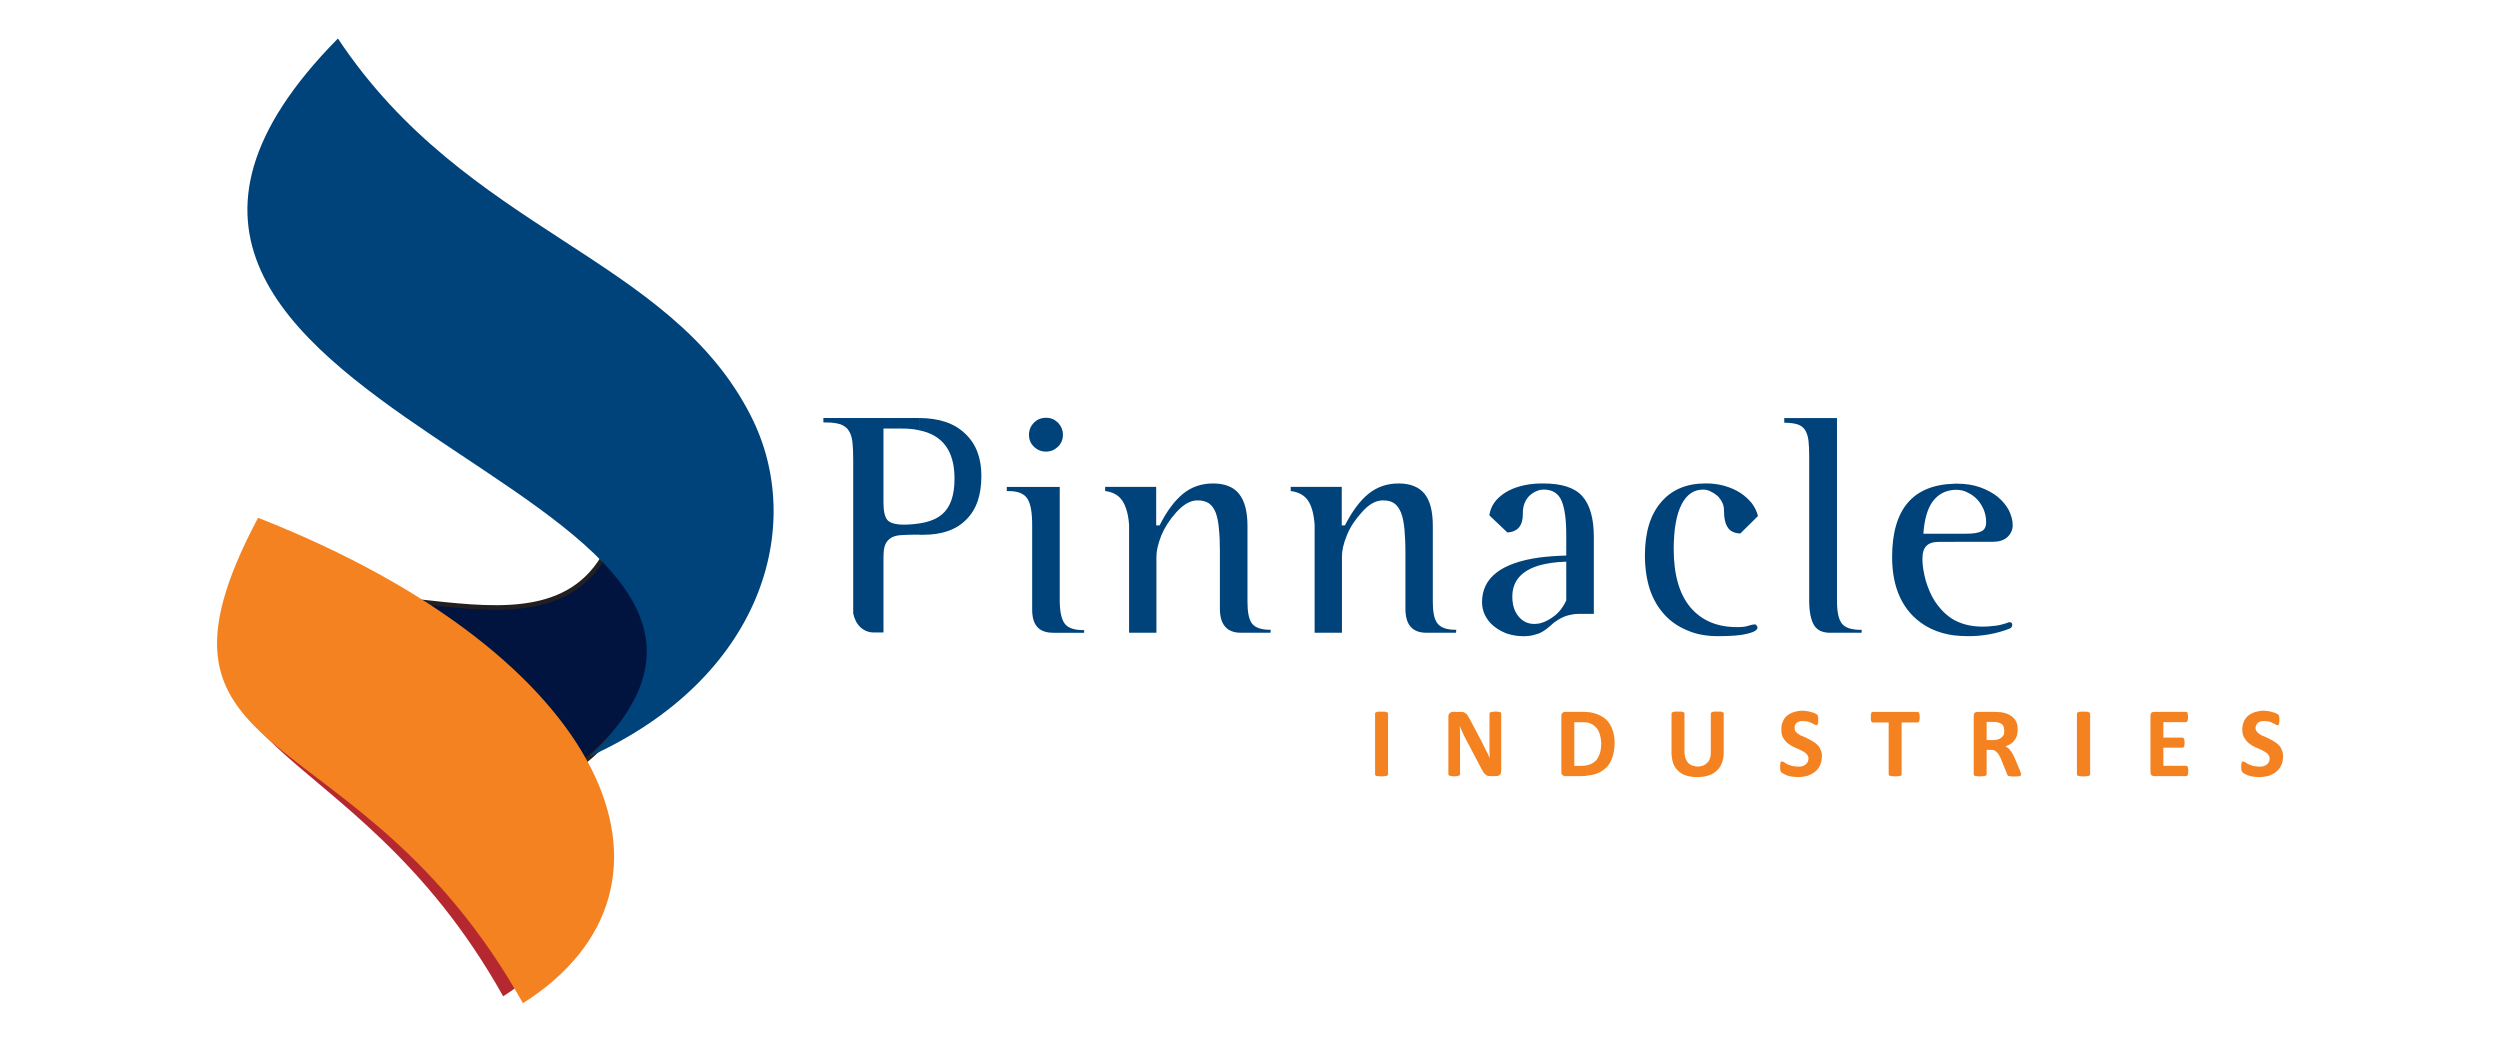 <svg width="120" height="50" viewBox="0 0 120 50" fill="none" xmlns="http://www.w3.org/2000/svg">
<path fill-rule="evenodd" clip-rule="evenodd" d="M24.152 47.823C32.425 42.575 28.324 31.267 12.505 25.041C6.331 36.668 16.735 34.562 24.152 47.823Z" fill="#B5282F"/>
<path fill-rule="evenodd" clip-rule="evenodd" d="M19.91 28.855C23.285 30.656 26.062 33.386 27.959 36.633C32.541 32.845 31.873 29.738 28.955 26.76C27.128 29.783 23.471 29.242 19.91 28.855Z" fill="#00143F" stroke="#231F20" stroke-width="0.22" stroke-miterlimit="10"/>
<path fill-rule="evenodd" clip-rule="evenodd" d="M25.101 48.154C33.925 42.564 29.26 31.479 12.387 24.854C5.803 37.246 17.191 34.01 25.101 48.154Z" fill="#F58220"/>
<path fill-rule="evenodd" clip-rule="evenodd" d="M16.22 1.848C22.394 11.156 32.155 12.285 36.045 19.97C38.717 25.218 36.595 32.573 28.264 36.327C42.185 23.159 -1.627 19.923 16.22 1.848Z" fill="#00427A"/>
<path fill-rule="evenodd" clip-rule="evenodd" d="M93.823 30.502V29.773L93.845 29.784C94.233 29.983 94.666 30.078 95.17 30.078C95.346 30.078 95.522 30.067 95.709 30.042C95.907 30.031 96.13 29.972 96.376 29.889C96.387 29.877 96.423 29.866 96.457 29.866C96.516 29.866 96.563 29.889 96.586 29.948V30.006C96.586 30.077 96.55 30.124 96.469 30.171C95.836 30.418 95.168 30.536 94.488 30.536C94.254 30.536 94.042 30.524 93.821 30.5L93.823 30.502ZM93.823 26.007V25.618H94.373C94.713 25.618 94.959 25.582 95.112 25.5C95.264 25.43 95.335 25.276 95.335 25.052C95.335 24.864 95.299 24.677 95.229 24.487C95.147 24.299 95.053 24.134 94.924 23.993C94.796 23.853 94.643 23.735 94.467 23.652C94.303 23.557 94.104 23.511 93.904 23.511H93.823V23.217H93.951C94.361 23.217 94.724 23.276 95.053 23.393C95.382 23.511 95.662 23.665 95.896 23.853C96.119 24.041 96.295 24.253 96.423 24.488C96.54 24.735 96.61 24.971 96.61 25.206C96.61 25.441 96.516 25.629 96.353 25.783C96.177 25.937 95.943 26.007 95.65 26.007H93.823ZM93.823 23.219V23.513C93.39 23.536 93.05 23.712 92.791 24.042C92.521 24.395 92.369 24.925 92.322 25.619H93.823V26.009H93.072C92.791 26.009 92.581 26.079 92.464 26.208C92.335 26.337 92.276 26.538 92.276 26.832C92.276 27.149 92.335 27.502 92.441 27.891C92.558 28.267 92.698 28.586 92.862 28.844C93.144 29.268 93.46 29.573 93.823 29.774V30.503C92.991 30.397 92.311 30.068 91.795 29.539C91.15 28.869 90.822 27.939 90.822 26.738C90.822 24.431 91.829 23.266 93.821 23.219H93.823ZM73.891 30.397V29.926C74.09 29.879 74.302 29.786 74.5 29.643C74.793 29.456 75.016 29.173 75.18 28.82V26.96C74.676 26.971 74.243 27.041 73.891 27.136V26.76C74.279 26.713 74.712 26.679 75.18 26.666V25.677C75.18 24.948 75.11 24.405 74.957 24.041C74.805 23.676 74.511 23.5 74.101 23.5C74.031 23.5 73.962 23.511 73.89 23.523V23.206H74.088C74.956 23.206 75.576 23.405 75.94 23.805C76.315 24.217 76.504 24.876 76.504 25.783V29.467H75.742C75.578 29.467 75.39 29.503 75.179 29.562C74.98 29.632 74.791 29.738 74.616 29.867C74.546 29.926 74.451 29.997 74.37 30.08C74.275 30.162 74.183 30.233 74.066 30.304C74.007 30.34 73.948 30.363 73.89 30.399L73.891 30.397ZM83.536 25.608C83.254 25.597 83.055 25.502 82.938 25.325C82.81 25.149 82.751 24.866 82.751 24.479C82.751 24.361 82.728 24.243 82.67 24.126C82.611 24.008 82.541 23.902 82.447 23.809C82.353 23.727 82.248 23.655 82.118 23.596C82.001 23.526 81.872 23.501 81.744 23.501C81.298 23.501 80.959 23.737 80.712 24.219C80.465 24.701 80.338 25.419 80.338 26.36C80.338 27.584 80.608 28.514 81.135 29.148C81.674 29.784 82.413 30.101 83.373 30.101C83.584 30.101 83.76 30.09 83.9 30.042C84.04 29.995 84.157 29.972 84.24 29.972C84.287 29.972 84.322 30.008 84.346 30.078C84.346 30.086 84.35 30.093 84.358 30.101V30.124C84.358 30.242 84.204 30.337 83.877 30.418C83.562 30.5 83.093 30.536 82.471 30.536C81.933 30.536 81.439 30.454 81.007 30.265C80.574 30.088 80.198 29.841 79.893 29.5C79.589 29.169 79.355 28.771 79.19 28.287C79.037 27.805 78.956 27.264 78.956 26.662C78.956 25.556 79.213 24.709 79.729 24.109C80.245 23.498 80.959 23.204 81.874 23.204C82.19 23.204 82.496 23.24 82.776 23.322C83.055 23.403 83.303 23.509 83.526 23.652C83.749 23.794 83.936 23.969 84.089 24.158C84.229 24.346 84.335 24.559 84.382 24.77L83.539 25.605L83.536 25.608ZM87.86 30.374C87.485 30.374 87.227 30.256 87.075 30.01C86.924 29.763 86.841 29.362 86.841 28.821V21.878C86.841 21.584 86.829 21.337 86.805 21.136C86.781 20.935 86.724 20.783 86.652 20.654C86.571 20.525 86.454 20.43 86.289 20.371C86.136 20.324 85.915 20.29 85.645 20.29V20.066H88.175V28.833C88.175 29.351 88.245 29.704 88.398 29.915C88.551 30.126 88.856 30.232 89.3 30.232H89.359V30.372H87.858L87.86 30.374ZM44.118 25.126C44.598 25.056 44.985 24.902 45.242 24.667C45.63 24.325 45.817 23.761 45.817 22.972C45.817 21.654 45.254 20.877 44.118 20.654V20.066C45.066 20.066 45.805 20.313 46.321 20.808C46.849 21.301 47.106 21.973 47.106 22.844C47.106 23.763 46.871 24.456 46.38 24.94C45.9 25.433 45.208 25.669 44.318 25.669H44.119V25.128L44.118 25.126ZM73.891 23.207V23.524C73.716 23.572 73.551 23.665 73.4 23.807C73.201 24.02 73.096 24.289 73.096 24.631V24.69C73.096 25.231 72.85 25.525 72.357 25.561L71.489 24.737C71.548 24.289 71.805 23.925 72.274 23.631C72.707 23.372 73.234 23.23 73.891 23.207ZM73.891 26.76V27.136C73.024 27.395 72.591 27.89 72.591 28.643C72.591 29.044 72.697 29.361 72.895 29.596C73.094 29.831 73.341 29.949 73.646 29.949C73.727 29.949 73.81 29.938 73.891 29.926V30.397C73.822 30.42 73.751 30.444 73.668 30.467C73.516 30.515 73.328 30.538 73.118 30.538C72.826 30.538 72.568 30.49 72.321 30.408C72.075 30.314 71.875 30.196 71.688 30.044C71.512 29.903 71.384 29.727 71.278 29.526C71.183 29.326 71.138 29.125 71.138 28.901C71.138 27.736 72.052 27.019 73.891 26.76ZM50.551 30.372C49.871 30.372 49.544 30.008 49.544 29.266V25.195C49.544 24.606 49.474 24.194 49.321 23.948C49.168 23.701 48.875 23.572 48.419 23.572H48.325V23.372H50.867V28.821C50.867 29.34 50.948 29.715 51.101 29.928C51.254 30.14 51.558 30.245 51.991 30.245H52.038V30.374H50.551V30.372ZM51.02 20.877C51.02 21.1 50.938 21.288 50.785 21.442C50.621 21.596 50.434 21.677 50.211 21.677C49.976 21.677 49.789 21.596 49.625 21.442C49.472 21.288 49.391 21.1 49.391 20.877C49.391 20.641 49.472 20.453 49.625 20.288C49.789 20.134 49.976 20.053 50.211 20.053C50.445 20.053 50.621 20.134 50.785 20.288C50.938 20.453 51.02 20.641 51.02 20.877ZM60.98 30.372H59.562C58.895 30.372 58.555 29.983 58.555 29.218V26.489C58.555 26.054 58.543 25.688 58.507 25.383C58.485 25.066 58.426 24.806 58.354 24.606C58.273 24.407 58.167 24.253 58.026 24.158C57.884 24.064 57.697 24.018 57.476 24.018C57.136 24.018 56.795 24.217 56.457 24.595C56.141 24.948 55.907 25.312 55.742 25.701C55.589 26.102 55.508 26.43 55.508 26.713V30.372H54.196V25.195C54.16 24.677 54.043 24.289 53.868 24.029C53.692 23.769 53.422 23.617 53.047 23.57V23.371H55.497V25.218H55.661C56.001 24.534 56.387 24.029 56.786 23.699C57.196 23.369 57.676 23.206 58.227 23.206C58.779 23.206 59.212 23.371 59.469 23.699C59.739 24.029 59.879 24.546 59.879 25.24V28.9C59.879 29.382 59.949 29.735 60.091 29.923C60.244 30.122 60.524 30.229 60.958 30.229H60.994L60.983 30.369L60.98 30.372ZM69.885 30.372H68.467C67.787 30.372 67.46 29.983 67.46 29.218V26.489C67.46 26.054 67.437 25.688 67.413 25.383C67.377 25.066 67.331 24.806 67.248 24.606C67.165 24.407 67.061 24.253 66.92 24.158C66.791 24.064 66.604 24.018 66.381 24.018C66.029 24.018 65.689 24.217 65.362 24.595C65.046 24.948 64.799 25.312 64.648 25.701C64.483 26.102 64.413 26.43 64.413 26.713V30.372H63.102V25.195C63.066 24.677 62.962 24.289 62.786 24.029C62.61 23.769 62.329 23.617 61.954 23.57V23.371H64.404V25.218H64.556C64.908 24.534 65.282 24.029 65.692 23.699C66.103 23.369 66.583 23.206 67.134 23.206C67.686 23.206 68.108 23.371 68.376 23.699C68.645 24.028 68.775 24.546 68.775 25.24V28.9C68.775 29.382 68.845 29.735 68.998 29.923C69.151 30.122 69.431 30.229 69.854 30.229H69.901L69.89 30.369L69.885 30.372ZM42.407 24.124C42.407 24.524 42.466 24.807 42.594 24.959C42.712 25.1 42.982 25.183 43.379 25.183C43.649 25.183 43.895 25.16 44.118 25.124V25.665H43.861C43.615 25.665 43.403 25.677 43.227 25.688C43.04 25.7 42.887 25.747 42.77 25.817C42.642 25.899 42.547 26.005 42.489 26.148C42.43 26.29 42.407 26.489 42.407 26.747V30.359H41.95C41.704 30.359 41.493 30.278 41.306 30.113C41.13 29.948 41.013 29.724 40.954 29.442V22.076C40.954 21.735 40.943 21.452 40.918 21.23C40.894 21.007 40.837 20.818 40.742 20.677C40.661 20.537 40.531 20.442 40.355 20.371C40.179 20.313 39.945 20.277 39.641 20.277H39.523V20.064H44.116V20.653C43.87 20.594 43.6 20.571 43.307 20.571H42.406V24.124H42.407Z" fill="#00427A"/>
<path fill-rule="evenodd" clip-rule="evenodd" d="M95.781 36.055V35.514C95.828 35.514 95.875 35.502 95.909 35.491C95.98 35.468 96.027 35.444 96.074 35.396C96.121 35.36 96.155 35.315 96.18 35.267C96.203 35.208 96.203 35.15 96.203 35.079C96.203 34.973 96.18 34.891 96.144 34.821C96.097 34.751 96.015 34.703 95.909 34.68C95.887 34.669 95.851 34.669 95.804 34.657H95.781V34.175H95.909C95.968 34.187 96.015 34.187 96.062 34.187C96.18 34.21 96.285 34.234 96.391 34.282C96.486 34.329 96.567 34.376 96.637 34.447C96.707 34.517 96.766 34.6 96.801 34.694C96.837 34.787 96.849 34.893 96.849 35.024C96.849 35.118 96.837 35.212 96.813 35.306C96.79 35.388 96.754 35.46 96.696 35.53C96.648 35.601 96.59 35.659 96.508 35.707C96.438 35.754 96.355 35.789 96.263 35.825C96.31 35.847 96.344 35.872 96.391 35.906C96.427 35.929 96.461 35.977 96.497 36.024C96.533 36.06 96.567 36.119 96.603 36.178C96.639 36.236 96.661 36.295 96.697 36.365L96.954 36.977C96.977 37.036 96.99 37.083 97.001 37.106C97.013 37.129 97.013 37.153 97.013 37.176C97.013 37.188 97.013 37.199 97.001 37.212C97.001 37.224 96.979 37.235 96.954 37.248C96.93 37.261 96.896 37.26 96.849 37.26C96.813 37.271 96.743 37.271 96.661 37.271C96.603 37.271 96.544 37.271 96.508 37.26C96.473 37.26 96.439 37.26 96.414 37.248C96.39 37.237 96.378 37.225 96.367 37.212C96.355 37.199 96.344 37.189 96.344 37.165L96.062 36.47C96.04 36.4 96.004 36.33 95.968 36.271C95.932 36.212 95.898 36.153 95.862 36.117C95.84 36.094 95.815 36.07 95.781 36.058V36.055ZM100.328 37.161C100.328 37.184 100.317 37.197 100.305 37.209C100.294 37.22 100.282 37.232 100.258 37.245C100.235 37.245 100.199 37.256 100.164 37.256C100.116 37.268 100.069 37.268 100.011 37.268C99.952 37.268 99.894 37.268 99.858 37.256C99.822 37.256 99.788 37.245 99.763 37.245C99.74 37.233 99.716 37.222 99.705 37.209C99.705 37.197 99.693 37.186 99.693 37.161V34.255C99.693 34.244 99.705 34.233 99.705 34.219C99.716 34.197 99.74 34.197 99.763 34.184C99.786 34.17 99.822 34.172 99.858 34.161H100.162C100.198 34.172 100.232 34.172 100.256 34.184C100.281 34.195 100.292 34.195 100.304 34.219C100.315 34.231 100.326 34.242 100.326 34.255V37.161H100.328ZM105.038 37.008C105.038 37.055 105.038 37.09 105.026 37.126C105.026 37.148 105.015 37.173 105.015 37.196C105.004 37.219 104.992 37.232 104.979 37.232C104.968 37.243 104.956 37.255 104.943 37.255H103.409C103.35 37.255 103.303 37.232 103.269 37.207C103.233 37.171 103.222 37.126 103.222 37.054V34.37C103.222 34.3 103.233 34.241 103.269 34.216C103.305 34.18 103.35 34.169 103.409 34.169H104.932C104.943 34.169 104.955 34.169 104.968 34.18L105.004 34.216C105.004 34.239 105.015 34.264 105.015 34.298C105.026 34.334 105.026 34.368 105.026 34.416C105.026 34.463 105.026 34.497 105.015 34.533C105.015 34.556 105.004 34.581 105.004 34.604C104.992 34.627 104.981 34.64 104.968 34.64C104.956 34.651 104.945 34.662 104.932 34.662H103.842V35.404H104.768C104.779 35.404 104.79 35.416 104.803 35.427C104.815 35.427 104.826 35.439 104.839 35.463C104.839 35.486 104.851 35.511 104.851 35.534C104.851 35.569 104.862 35.604 104.862 35.651C104.862 35.699 104.851 35.733 104.851 35.769C104.851 35.792 104.839 35.816 104.839 35.839L104.803 35.875C104.792 35.887 104.781 35.887 104.768 35.887H103.842V36.758H104.943C104.955 36.758 104.966 36.758 104.979 36.769C104.992 36.781 105.002 36.792 105.015 36.817C105.015 36.828 105.026 36.853 105.026 36.887C105.038 36.923 105.038 36.957 105.038 37.005V37.008ZM109.585 36.325C109.585 36.49 109.549 36.63 109.49 36.748C109.432 36.877 109.35 36.972 109.245 37.054C109.15 37.135 109.022 37.194 108.893 37.242C108.753 37.278 108.6 37.3 108.447 37.3C108.341 37.3 108.249 37.289 108.154 37.278C108.06 37.266 107.979 37.242 107.909 37.219C107.839 37.196 107.78 37.16 107.733 37.137C107.686 37.114 107.663 37.09 107.638 37.067C107.614 37.044 107.603 37.019 107.591 36.972C107.58 36.936 107.58 36.877 107.58 36.807V36.689C107.591 36.653 107.591 36.619 107.603 36.607C107.603 36.584 107.614 36.571 107.625 36.56C107.637 36.549 107.648 36.549 107.673 36.549C107.697 36.549 107.72 36.56 107.767 36.584C107.803 36.607 107.848 36.643 107.92 36.679C107.979 36.702 108.06 36.738 108.143 36.761C108.237 36.784 108.33 36.797 108.447 36.797C108.529 36.797 108.6 36.797 108.659 36.774C108.717 36.751 108.765 36.727 108.812 36.692C108.848 36.669 108.882 36.622 108.906 36.575C108.931 36.527 108.942 36.468 108.942 36.41C108.942 36.339 108.919 36.281 108.883 36.233C108.848 36.174 108.789 36.138 108.73 36.093C108.672 36.057 108.602 36.022 108.532 35.986L108.286 35.88C108.205 35.844 108.122 35.798 108.052 35.751C107.97 35.704 107.899 35.645 107.84 35.574C107.782 35.504 107.734 35.434 107.687 35.339C107.651 35.244 107.629 35.14 107.629 35.009C107.629 34.855 107.664 34.726 107.71 34.62C107.769 34.502 107.839 34.407 107.933 34.337C108.027 34.267 108.132 34.208 108.262 34.172C108.392 34.136 108.519 34.113 108.66 34.113C108.73 34.113 108.813 34.125 108.883 34.136C108.953 34.148 109.023 34.159 109.082 34.184C109.152 34.195 109.199 34.219 109.258 34.242C109.305 34.265 109.339 34.29 109.352 34.301L109.388 34.337C109.388 34.349 109.388 34.373 109.399 34.385C109.399 34.407 109.399 34.432 109.411 34.455V34.561C109.411 34.608 109.411 34.643 109.399 34.679C109.399 34.702 109.399 34.738 109.388 34.749C109.388 34.772 109.377 34.785 109.365 34.797C109.354 34.808 109.342 34.808 109.329 34.808C109.307 34.808 109.282 34.808 109.248 34.785C109.201 34.762 109.167 34.738 109.108 34.715C109.049 34.679 108.991 34.656 108.909 34.633C108.839 34.622 108.756 34.61 108.675 34.61C108.605 34.61 108.547 34.61 108.499 34.633C108.452 34.645 108.405 34.669 108.371 34.703C108.335 34.726 108.312 34.762 108.301 34.809C108.278 34.846 108.265 34.891 108.265 34.939C108.265 35.009 108.288 35.068 108.324 35.115C108.359 35.163 108.418 35.21 108.477 35.244C108.535 35.292 108.605 35.326 108.688 35.35C108.769 35.386 108.852 35.421 108.934 35.468C109.015 35.504 109.098 35.55 109.168 35.597C109.25 35.645 109.321 35.704 109.38 35.762C109.45 35.833 109.497 35.916 109.533 36.009C109.569 36.091 109.591 36.209 109.591 36.326L109.585 36.325ZM95.781 34.17V34.653H95.359V35.524H95.675C95.711 35.524 95.745 35.524 95.781 35.512V36.053C95.77 36.042 95.745 36.03 95.734 36.017C95.675 35.995 95.617 35.995 95.558 35.995H95.359V37.16C95.359 37.183 95.359 37.196 95.348 37.207C95.337 37.219 95.312 37.23 95.29 37.243C95.267 37.243 95.242 37.255 95.195 37.255C95.159 37.266 95.114 37.266 95.042 37.266C94.984 37.266 94.936 37.266 94.902 37.255C94.855 37.255 94.821 37.243 94.796 37.243C94.774 37.232 94.761 37.22 94.749 37.207C94.738 37.194 94.738 37.184 94.738 37.16V34.371C94.738 34.301 94.749 34.242 94.785 34.218C94.821 34.182 94.866 34.17 94.925 34.17H95.781ZM76.213 37.23V36.723C76.249 36.712 76.294 36.701 76.33 36.688C76.447 36.64 76.541 36.57 76.623 36.488C76.693 36.393 76.751 36.289 76.799 36.147C76.834 36.017 76.857 35.864 76.857 35.687C76.857 35.534 76.834 35.404 76.799 35.275C76.763 35.146 76.717 35.04 76.634 34.945C76.564 34.864 76.47 34.78 76.353 34.733C76.305 34.721 76.258 34.697 76.213 34.685V34.179C76.366 34.19 76.494 34.226 76.612 34.26C76.81 34.331 76.963 34.425 77.103 34.543C77.231 34.672 77.326 34.826 77.396 35.014C77.466 35.202 77.502 35.414 77.502 35.661C77.502 35.944 77.454 36.179 77.385 36.379C77.314 36.591 77.209 36.743 77.069 36.872C76.929 37.001 76.764 37.096 76.577 37.155C76.46 37.191 76.343 37.214 76.214 37.225L76.213 37.23ZM82.739 36.101C82.739 36.289 82.716 36.454 82.657 36.607C82.599 36.761 82.517 36.89 82.412 36.983C82.306 37.09 82.177 37.171 82.013 37.219C81.86 37.278 81.673 37.3 81.474 37.3C81.276 37.3 81.1 37.278 80.947 37.23C80.794 37.183 80.665 37.112 80.56 37.006C80.454 36.911 80.373 36.794 80.314 36.642C80.267 36.501 80.233 36.325 80.233 36.124V34.252C80.233 34.241 80.244 34.229 80.244 34.216C80.255 34.193 80.28 34.193 80.302 34.18C80.325 34.167 80.361 34.169 80.397 34.157H80.701C80.737 34.169 80.771 34.169 80.796 34.18C80.82 34.192 80.831 34.192 80.843 34.216C80.854 34.228 80.854 34.239 80.854 34.252V36.076C80.854 36.194 80.877 36.3 80.901 36.393C80.937 36.475 80.971 36.558 81.03 36.617C81.088 36.676 81.159 36.712 81.228 36.746C81.31 36.769 81.404 36.794 81.499 36.794C81.593 36.794 81.686 36.771 81.756 36.746C81.837 36.71 81.896 36.665 81.954 36.606C82.013 36.558 82.049 36.477 82.083 36.393C82.106 36.312 82.119 36.217 82.119 36.111V34.251C82.119 34.239 82.13 34.228 82.141 34.215C82.141 34.192 82.164 34.192 82.189 34.179C82.213 34.166 82.247 34.167 82.283 34.156H82.587C82.623 34.167 82.646 34.167 82.669 34.179C82.705 34.19 82.716 34.19 82.727 34.215C82.739 34.226 82.739 34.237 82.739 34.251V36.097V36.101ZM87.448 36.325C87.448 36.49 87.413 36.63 87.354 36.748C87.296 36.877 87.214 36.972 87.108 37.054C87.014 37.135 86.885 37.194 86.757 37.242C86.617 37.278 86.464 37.3 86.311 37.3C86.205 37.3 86.112 37.289 86.018 37.278C85.924 37.266 85.842 37.242 85.772 37.219C85.714 37.196 85.655 37.16 85.608 37.137C85.561 37.114 85.526 37.09 85.502 37.067C85.478 37.044 85.466 37.019 85.455 36.972C85.455 36.936 85.444 36.877 85.444 36.807C85.444 36.759 85.444 36.712 85.455 36.689C85.455 36.653 85.455 36.619 85.466 36.607C85.466 36.584 85.478 36.571 85.489 36.56C85.501 36.549 85.512 36.549 85.536 36.549C85.561 36.549 85.584 36.56 85.631 36.584C85.666 36.607 85.725 36.643 85.784 36.679C85.842 36.702 85.924 36.738 86.007 36.761C86.101 36.784 86.194 36.797 86.311 36.797C86.392 36.797 86.464 36.797 86.522 36.774C86.581 36.751 86.628 36.727 86.675 36.692C86.711 36.669 86.746 36.622 86.77 36.575C86.794 36.527 86.806 36.468 86.806 36.41C86.806 36.339 86.783 36.281 86.747 36.233C86.711 36.174 86.653 36.138 86.594 36.093C86.535 36.057 86.466 36.022 86.396 35.986L86.15 35.88C86.069 35.844 85.986 35.798 85.915 35.751C85.834 35.704 85.763 35.645 85.704 35.574C85.645 35.504 85.598 35.434 85.551 35.339C85.515 35.244 85.504 35.14 85.504 35.009C85.504 34.855 85.526 34.726 85.585 34.62C85.632 34.502 85.702 34.407 85.797 34.337C85.891 34.267 86.008 34.208 86.125 34.172C86.254 34.136 86.383 34.113 86.524 34.113C86.606 34.113 86.677 34.125 86.747 34.136C86.817 34.148 86.887 34.159 86.946 34.184C87.016 34.195 87.063 34.219 87.121 34.242C87.169 34.265 87.203 34.29 87.216 34.301L87.252 34.337C87.252 34.349 87.263 34.373 87.263 34.385C87.263 34.407 87.274 34.432 87.274 34.455V34.679C87.263 34.702 87.263 34.738 87.252 34.749C87.252 34.772 87.24 34.785 87.229 34.797C87.229 34.808 87.206 34.808 87.193 34.808C87.17 34.808 87.146 34.808 87.112 34.785C87.078 34.762 87.03 34.738 86.972 34.715C86.913 34.679 86.855 34.656 86.784 34.633C86.703 34.622 86.632 34.61 86.539 34.61C86.469 34.61 86.41 34.61 86.363 34.633C86.316 34.645 86.269 34.669 86.234 34.703C86.199 34.726 86.176 34.762 86.165 34.809C86.142 34.846 86.142 34.891 86.142 34.939C86.142 35.009 86.153 35.068 86.189 35.115C86.225 35.163 86.283 35.21 86.342 35.244C86.4 35.292 86.47 35.326 86.553 35.35C86.635 35.386 86.718 35.421 86.799 35.468C86.881 35.504 86.964 35.55 87.034 35.597C87.115 35.645 87.186 35.704 87.245 35.762C87.315 35.833 87.362 35.916 87.398 36.009C87.434 36.091 87.457 36.209 87.457 36.326L87.448 36.325ZM92.147 34.43C92.147 34.478 92.147 34.512 92.135 34.548C92.135 34.571 92.124 34.607 92.124 34.618C92.113 34.641 92.101 34.654 92.088 34.666C92.075 34.677 92.066 34.677 92.052 34.677H91.279V37.16C91.279 37.183 91.279 37.196 91.268 37.207C91.257 37.219 91.245 37.23 91.221 37.243C91.198 37.243 91.162 37.255 91.126 37.255C91.079 37.266 91.032 37.266 90.974 37.266C90.915 37.266 90.856 37.266 90.821 37.255C90.773 37.255 90.751 37.243 90.726 37.243C90.703 37.232 90.679 37.22 90.668 37.207C90.656 37.194 90.656 37.184 90.656 37.16V34.677H89.883C89.872 34.677 89.86 34.677 89.847 34.666C89.834 34.654 89.825 34.643 89.825 34.618C89.813 34.607 89.802 34.571 89.802 34.548V34.301C89.802 34.278 89.813 34.242 89.825 34.231C89.825 34.208 89.836 34.195 89.847 34.184C89.859 34.172 89.87 34.172 89.883 34.172H92.051C92.062 34.172 92.074 34.172 92.087 34.184C92.1 34.195 92.109 34.206 92.123 34.231C92.123 34.242 92.134 34.278 92.134 34.301C92.145 34.337 92.145 34.383 92.145 34.43H92.147ZM66.626 37.16C66.626 37.183 66.626 37.196 66.614 37.207C66.603 37.219 66.591 37.23 66.556 37.243C66.533 37.243 66.508 37.255 66.461 37.255C66.425 37.266 66.38 37.266 66.321 37.266C66.251 37.266 66.204 37.266 66.168 37.255C66.121 37.255 66.087 37.243 66.062 37.243C66.04 37.232 66.027 37.22 66.015 37.207C66.004 37.194 66.004 37.184 66.004 37.16V34.254C66.004 34.242 66.004 34.231 66.015 34.218C66.027 34.195 66.038 34.195 66.074 34.182C66.097 34.17 66.121 34.17 66.168 34.159H66.461C66.508 34.17 66.531 34.17 66.556 34.182C66.591 34.193 66.603 34.193 66.614 34.218C66.626 34.229 66.626 34.241 66.626 34.254V37.16ZM76.211 34.182V34.689C76.117 34.666 76.013 34.666 75.882 34.666H75.567V36.761H75.895C76.013 36.761 76.118 36.75 76.211 36.725V37.232C76.105 37.243 75.988 37.255 75.871 37.255H75.132C75.085 37.255 75.038 37.232 75.004 37.207C74.968 37.171 74.945 37.126 74.945 37.054V34.37C74.945 34.3 74.968 34.241 75.004 34.216C75.039 34.18 75.085 34.169 75.132 34.169H75.917C76.022 34.169 76.115 34.169 76.21 34.18L76.211 34.182ZM72.051 37.029C72.051 37.065 72.051 37.099 72.04 37.124C72.017 37.16 72.004 37.183 71.981 37.194C71.959 37.217 71.934 37.23 71.912 37.242C71.876 37.253 71.853 37.253 71.817 37.253H71.547C71.5 37.253 71.453 37.242 71.407 37.242C71.371 37.23 71.337 37.206 71.301 37.171C71.265 37.148 71.231 37.112 71.195 37.054C71.173 37.006 71.137 36.947 71.09 36.866L70.328 35.417C70.281 35.336 70.234 35.241 70.199 35.146C70.152 35.051 70.105 34.947 70.071 34.852C70.071 34.97 70.082 35.087 70.082 35.194V37.158C70.082 37.17 70.082 37.194 70.071 37.206C70.059 37.217 70.048 37.228 70.024 37.228C70.001 37.24 69.977 37.251 69.942 37.251C69.906 37.263 69.861 37.263 69.802 37.263C69.744 37.263 69.697 37.263 69.662 37.251C69.627 37.251 69.604 37.24 69.581 37.228C69.558 37.228 69.545 37.217 69.534 37.206C69.534 37.194 69.522 37.17 69.522 37.158V34.393C69.522 34.322 69.545 34.264 69.592 34.228C69.64 34.18 69.687 34.169 69.757 34.169H70.085C70.144 34.169 70.191 34.169 70.239 34.18C70.286 34.192 70.32 34.216 70.344 34.239C70.38 34.262 70.414 34.286 70.439 34.334C70.475 34.381 70.497 34.429 70.533 34.488L71.13 35.617C71.166 35.687 71.2 35.746 71.225 35.816C71.26 35.887 71.295 35.946 71.331 36.016C71.366 36.075 71.389 36.145 71.425 36.204C71.448 36.274 71.484 36.333 71.506 36.392C71.506 36.285 71.506 36.168 71.495 36.05V34.262C71.495 34.239 71.506 34.226 71.506 34.215C71.518 34.203 71.542 34.192 71.553 34.179C71.576 34.179 71.612 34.167 71.648 34.167C71.684 34.156 71.729 34.156 71.788 34.156C71.835 34.156 71.882 34.156 71.916 34.167C71.952 34.167 71.986 34.179 72.011 34.179L72.046 34.215C72.058 34.226 72.058 34.237 72.058 34.262V37.027L72.051 37.029Z" fill="#F58220"/>
</svg>

